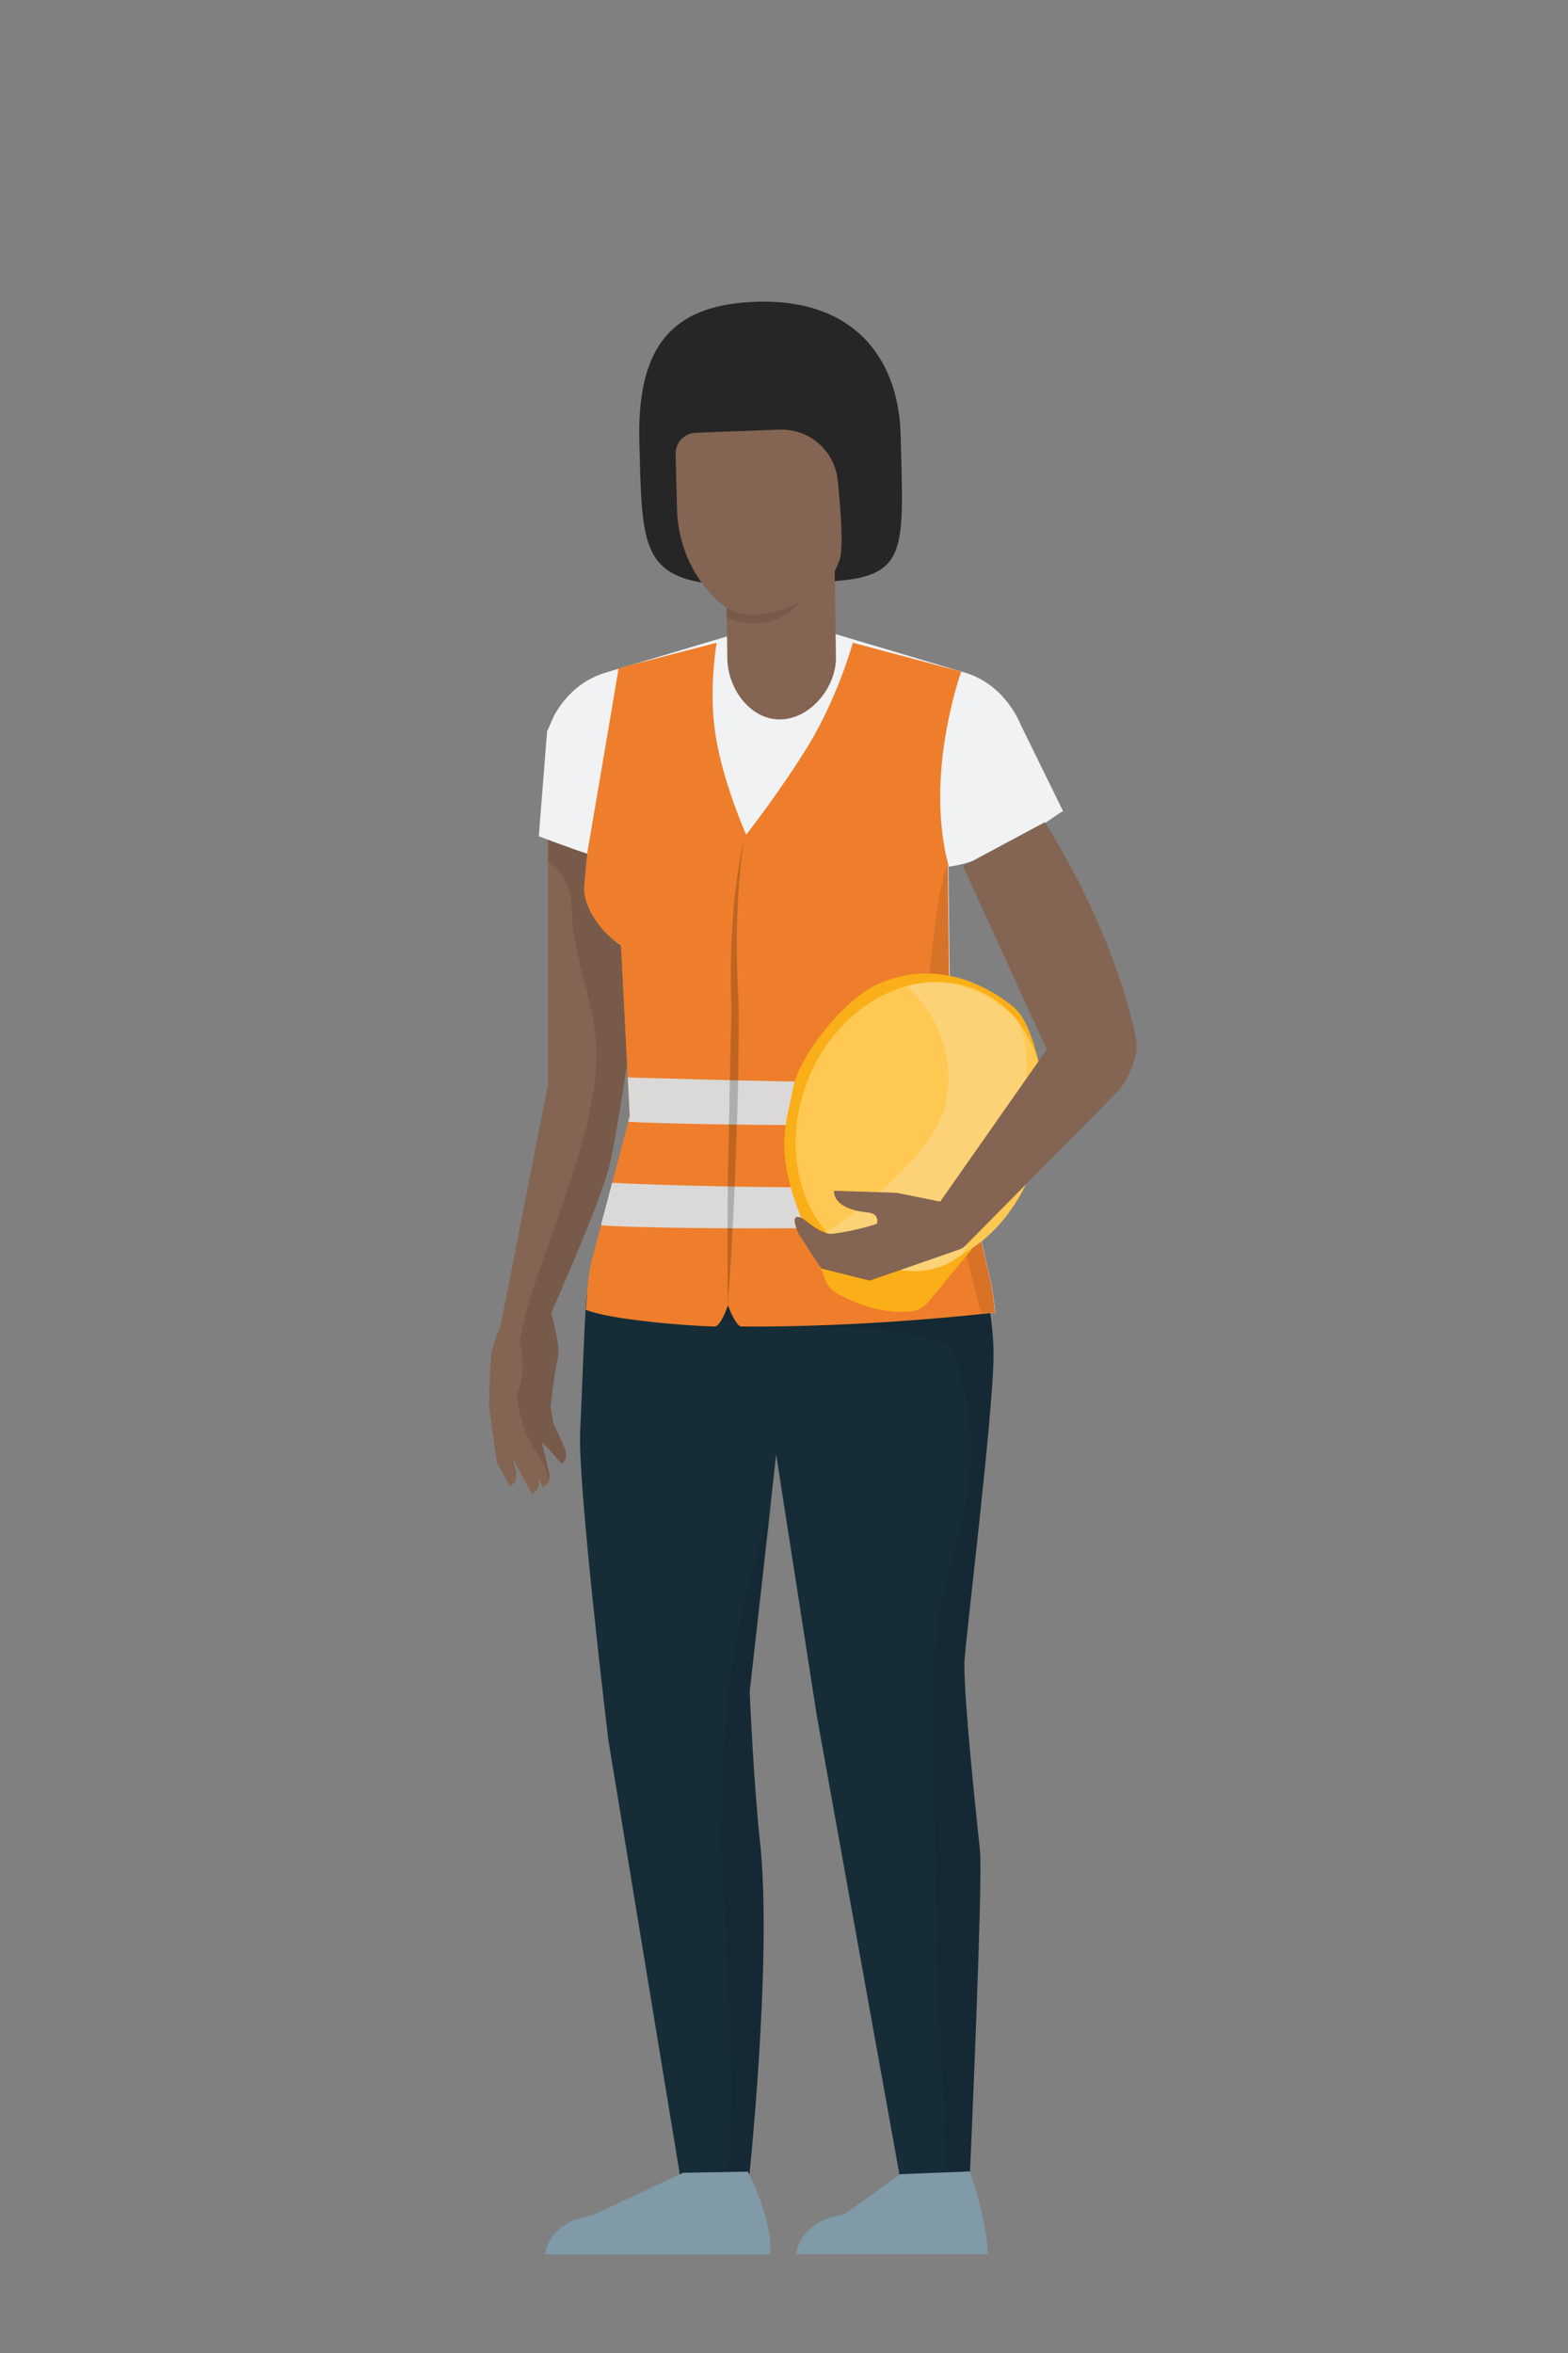 <?xml version="1.0" encoding="utf-8"?>
<!-- Generator: Adobe Illustrator 26.2.1, SVG Export Plug-In . SVG Version: 6.00 Build 0)  -->
<svg version="1.1" id="worker-safetly-health-rep" xmlns="http://www.w3.org/2000/svg" xmlns:xlink="http://www.w3.org/1999/xlink"
	 x="0px" y="0px" viewBox="0 0 800 1200" style="enable-background:new 0 0 800 1200;" xml:space="preserve">
<rect x="0" y="0" width="800" height="1200" fill="#808080" stroke="none"/>
<style type="text/css">
	.st0{fill:#162D38;}
	.st1{opacity:0.1;}
	.st2{fill:#809AA7;}
	.st3{fill:#846452;}
	.st4{fill:#F0F2F3;}
	.st5{fill:#EE7E2B;}
	.st6{fill:#DAD9D8;}
	.st7{fill:#262627;}
	.st8{fill:#FAAE17;}
	.st9{fill:#FFC853;}
	.st10{fill:#FCD276;}
	.st11{opacity:0.2;}
</style>
<g>
	<path class="st0" d="M492,848.6c0-8.4,14.9-127.6,14.9-158c0-23.2-7.6-49.5-11.3-60.8L417.7,646v0l-118.3,13.9
		c-1,7.4-2.2,44.8-3.4,70.1c-1.3,27.7,14.4,157.5,14.4,157.5l37.6,228.4l33.8-1.4c0,0,12.5-115.6,5.9-175.8c-3.3-30.1-5.2-76-5.2-76
		L396,741.8l20.8,133.6l43.3,240.3l34.8-8.3c0,0,6.6-147.7,5.1-163.4C497.2,917.3,492,868,492,848.6z"/>
	<g>
		<g>
			<path class="st1" d="M492,848.6c0-8.4,14.9-127.6,14.9-158c0-23.2-7.6-49.5-11.3-60.8l-90.4,18.8l-106.3,19.3
				c58.2,11.9,181.1,2.5,187.8,22.9c24.6,74.9-11.6,97.4-10.8,174.1c1,90.4,1.9,155.5,7.6,245.2l11.4-2.7c0,0,6.6-147.7,5.1-163.4
				C497.2,917.3,492,868,492,848.6z"/>
			<path class="st2" d="M459.4,1108.8l-28.6,20.5c-23.5,3.4-24.6,20.3-24.6,20.3h97.9c-0.7-18.2-9.3-42.2-9.3-42.2L459.4,1108.8z"/>
		</g>
		<g>
			<path class="st1" d="M368.2,918.4c-0.7,41.2,0.8,38.5,2.6,79.7c1.7,39.3,4.4,77.9-0.2,116.7l11.2-0.5c0,0,12.5-115.6,5.9-175.8
				c-3.3-30.1-5.2-76-5.2-76l11.3-96C375.9,825.5,369.3,856.8,368.2,918.4z"/>
			<path class="st2" d="M348.5,1108.1l-46.5,21.8c-22.9,3.4-23.9,19.8-23.9,19.8h114.8c1.8-16.7-11.3-42.2-11.3-42.2L348.5,1108.1z"
				/>
		</g>
		<path class="st3" d="M279.6,553.2l-24.2,122.9c-1.9,4.7-3.7,9.5-4.3,12.3c-1.4,6.5-1.2,22.7-1.6,26.4c-0.1,0.6,0.1,1.1,0.2,1.7
			l-0.3,0l4.1,29.3l6.6,12.1c4.4-1.8,3.2-7.3,3.2-7.3l-1.6-6.6l9.6,17.7c5-1.7,3.4-7.2,3.4-7.2l-0.3-0.9l2.6,4.8
			c4.4-1.8,3.2-7.3,3.2-7.3l-3.3-13.5l-0.1-2.1l9.7,11c4-2.7,1.7-7.8,1.7-7.8l-5.8-12.6l-1.5-8.8c0.5-4.2,2.2-18.8,3.7-24.6
			c1.3-5.2-1.9-17.7-3.4-23.1c9.5-21.5,25.2-58,29.5-74.2c2.7-10.1,7.9-44,7.9-44l27-171.6l-66,3L279.6,553.2z"/>
		<path class="st1" d="M279.6,439.3c7.2,5,12.2,13.2,12.2,24.6c0,24.3,11.9,46.8,12.5,71.3c0.6,27.1-9.5,55.4-17.9,80.8
			c-12.6,38.2-37.8,88.4-11.7,126.3c3.1,4.4,4.7,8.8,5.3,13c0.7-2,0.2-4.2,0.2-4.2l-3.3-13.5l-0.1-2.1l9.7,11c4-2.7,1.7-7.8,1.7-7.8
			l-5.8-12.6l-1.5-8.8c0.5-4.2,2.2-18.8,3.7-24.6c1.3-5.2-1.9-17.7-3.4-23.1c9.5-21.5,25.2-58,29.5-74.2c2.7-10.1,7.9-44,7.9-44
			l27-171.6l-66,3L279.6,439.3z"/>
		<path class="st4" d="M521,370.1c-2.8-6.7-11.2-22.6-30.5-27.6l-86.7-25.8c-0.1-0.5-6.3-0.5-6.4,0l-87.7,26.1
			c-14.8,4.2-23,14.8-27.1,22.3l-3.6,8.2l0.1,0l-4.2,53.2c2.3,0.8,15.8,6.1,29.3,10.4c-1.1,9.4-1.7,16.2-1.7,16.2v2.1
			c0,11.5,5.9,21.7,14.5,27l4.5,87.1l-19.9,75.7c-1.1,4.9-1.9,13.8-2.5,23.1c58.2-10.5,147.9,1.2,208.7,1.4
			c-1-9.1-2.3-17.4-3.9-22.8l-18.6-81l-1.4-123.7c26-3.2,55.4-27.3,58.5-28.3L521,370.1z"/>
		<path class="st5" d="M485,565.5l-1.4-123.7c0.2,0,0.3,0,0.4-0.1c-12.6-46.9,6.4-98.9,6.4-99.2l-55.3-14.7
			c0-0.1-7.1,26.6-22.6,52.2c-13.5,22.3-31.8,45.7-31.8,45.7s-12-26.9-15.7-51.3c-3.6-23.1,0.7-46.7,0.6-46.6l-50,13
			c0,0.6-15.9,93.8-15.9,93.8c-1.1,9.4-1.7,18.3-1.7,18.3c0,11.5,10.2,23.9,18.8,29.2l4.5,87.1l-19.9,75.7
			c-1.1,4.9-1.9,13.8-2.5,23.1c11.6,4.8,49.5,8.1,65.6,8.5c3.3,0.1,6.9-10.8,6.9-10.8s3.9,10.8,6.9,10.8
			c40.9,0.3,86.7-2.4,129.4-7.1c-1-9.1-2.3-17.4-3.9-22.8L485,565.5z"/>
		<path class="st6" d="M312.3,603.2l-5.7,21.6c9.4,1.7,168.9,3.9,191.1-3.7l-4.6-20C470,608.5,337.9,604.7,312.3,603.2z"/>
		<path class="st6" d="M484.8,551c-0.8,0.1-1.6,0.3-2.4,0.3c-45.3,1.7-116.9-0.6-162.1-1.8l1,19.6l-0.8,3c20.3,1.1,67,1.7,87.3,1.7
			c13.6-0.1,66.3,0.4,77.3-3.2c0.4-0.1,0.7-0.1,1-0.2l-1.1-4.9L484.8,551z"/>
		<path class="st1" d="M485,565.5l-1.4-123.7c-5.1,2-19.9,120.6-7,149.6c11.1,24.9,17.2,51.6,23.8,77.9c2.4,0,4.8,0,7.2,0
			c-1-9.1-2.3-17.4-3.9-22.8L485,565.5z"/>
		<g>
			<path class="st7" d="M378.2,154.4c-37,3.5-53.3,24.7-52,71.2c1.9,69.3-0.6,78.2,100.3,70.7c37.1-2.8,34.4-17.2,33-74.7
				C458.4,180.9,433.4,149.2,378.2,154.4z"/>
			<path class="st3" d="M397.8,219.1l-42.8,1.6c-5.9,0.2-10.5,5.1-10.3,11l0.7,27.8c0.5,19.9,9.6,38.9,25.6,50.8
				c27.2,20.2,47.8,0.3,57.3-24.6c2.1-5.6,0.8-24.4-0.9-40.8C425.8,229.8,412.9,218.6,397.8,219.1z"/>
			<path class="st3" d="M370.3,281.1l0.8,55.2c0.4,15.3,12,31,27.3,30.6c15.3-0.4,28.5-16.7,28.1-32.1l-0.8-55.2L370.3,281.1z"/>
			<path class="st1" d="M370.7,310l0.1,5c0,0,20.5,10.9,38.4-8.8C409.2,306.2,388.2,319.6,370.7,310z"/>
		</g>
		<path class="st3" d="M252.4,712c0,0,1,19.7,4.9,23c3.9,3.3,5.9-3,5.9-3s-2-12.8,1.8-24.3c3.8-11.5,0-23.6,0-23.6L252.4,712z"/>
	</g>
	<g>
		<path class="st8" d="M516.6,513.1c-27.7-21.6-52.6-18.5-68.9-11.1c-16.4,7.3-39.8,35.6-43.1,53.1c-3.3,17.5-9.2,29.8,2.3,61
			c6,16.3,11.6,30.3,14.3,36.9c1.2,2.9,3.3,5.2,6,6.7c7,3.9,21.5,10.7,37.6,9.1c3.5-0.3,6.7-2.2,8.9-4.9c6-7.3,18.4-22.3,21.3-25.8
			c3.8-4.7,39.6-74.3,37.4-85.3C528.6,533.9,524.3,519.1,516.6,513.1z"/>
		<path class="st9" d="M497.6,504.5c-31.6-12.7-70,7.7-85.3,46c-15.4,38.3-1.9,79.9,29.7,92.6c31.6,12.7,68.6-5.2,84.7-46.6
			C541.7,558,529.2,517.2,497.6,504.5z"/>
		<path class="st10" d="M462.3,503c0,0,27.5,21.2,20.4,58.8c-5.8,31.2-61.1,66.5-61.1,66.5s38.1,36.2,69.6,11.2
			c0,0,22.9-46.8,28.2-65.9c10-36.1-0.2-53.1-0.2-53.1S496,493.7,462.3,503z"/>
	</g>
	<g class="st11">
		<path d="M379.2,428.4c0,0.1,0.1-0.1,0.1-0.3C379.2,428.2,379.2,428.4,379.2,428.4z"/>
		<path d="M379.1,429.9c-0.3,1.7-0.8,4.2-1.4,7.4c-1.1,6.4-2.5,15.7-3.5,26.9c-0.9,11.2-1.5,24.3-1.3,38.3
			c0.2,7.1,0.3,14.1,0.1,21.5c-0.2,7.3-0.4,14.8-0.5,22.2c-0.4,14.9-0.5,29.8-0.9,43.8c-0.4,14-0.3,27-0.4,38.2
			c-0.1,11.2,0,20.5,0,27c0.1,6.5,0.1,10.3,0.1,10.3s0.3-3.7,0.8-10.2c0.4-6.5,1.1-15.8,1.6-27c0.5-11.2,1.3-24.2,1.7-38.2
			c0.4-14,1.1-28.9,1.3-43.8c0.1-7.5,0.1-14.9,0.2-22.3c0-7.3,0-14.7-0.5-21.6c-0.7-13.9-0.6-26.9-0.1-38.1
			c0.4-11.1,1.3-20.4,2-26.9c0.4-3.2,0.7-5.8,0.9-7.5c0.1-0.9,0.2-1.5,0.2-2c0,0,0,0-0.1,0.1C379.4,428.4,379.2,429.1,379.1,429.9z"
			/>
		<path d="M379.3,428.1c0,0,0.1-0.1,0.1-0.1c0,0,0,0,0-0.1C379.4,427.9,379.3,428,379.3,428.1z"/>
	</g>
	<path class="st3" d="M579.2,527.8c0,0-8.8-48.8-46.1-108.5l-41.8,22.4l42.8,93.5l-54.4,77.6l-22.3-4.5l-31.9-1
		c0,7.8,10.3,10.4,17,11c6.7,0.6,4.9,5.8,4.9,5.8s-9.8,3.5-22.6,5.1c-5.8,0.7-13-6.7-15.8-8c-7.1-3.3-1.4,8.3-1.4,8.3l11.4,17.4
		l24.7,6.2c0,0,37.3-12.9,45.8-15.9c1.1-0.4,2.1-1,3-1.9l79-79.9c10.2-15.7,8.7-22.8,7.6-27.5L579.2,527.8z"/>
</g>
</svg>
